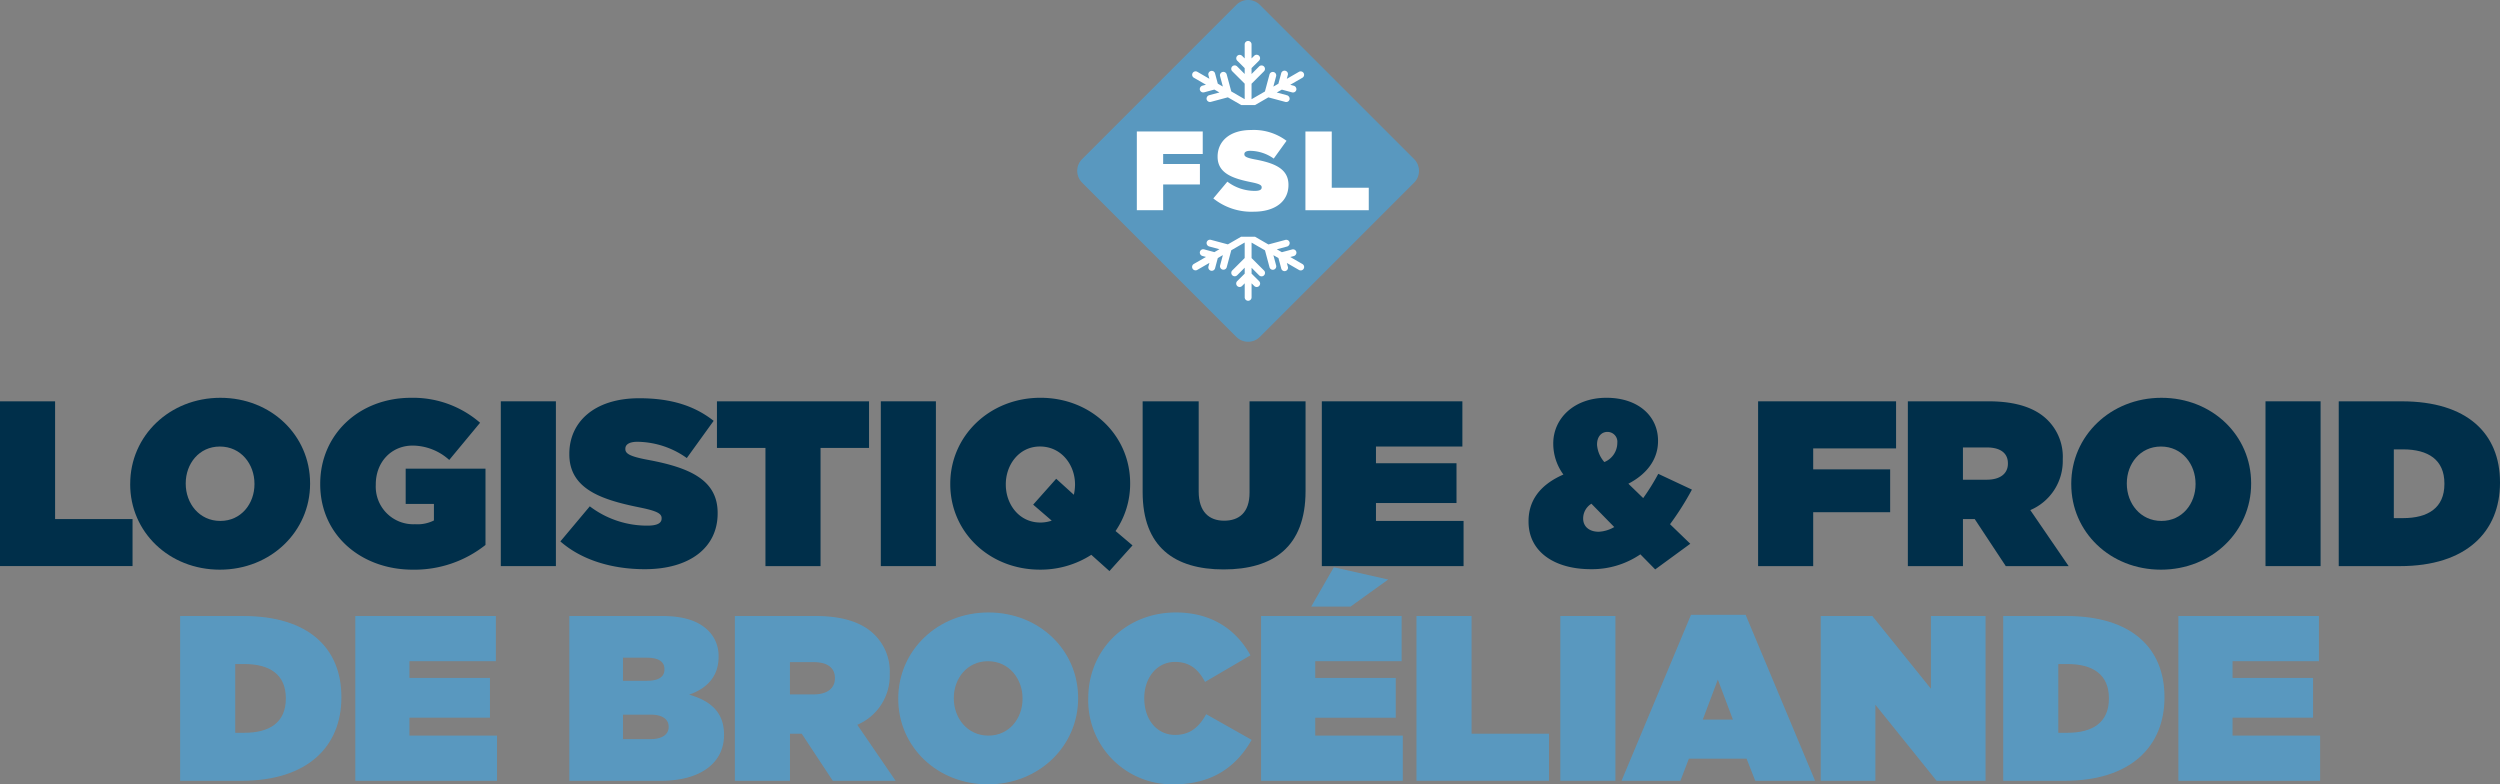 <svg xmlns="http://www.w3.org/2000/svg" width="509.981" height="160" viewBox="0 0 509.981 160">
  <rect x="0" y="0" width="509.981" height="160" fill="#808080" stroke="none"/>
  <g id="Groupe_1217" data-name="Groupe 1217" transform="translate(0 -0.002)">
    <path id="Tracé_548" data-name="Tracé 548" d="M341.914,439.17h11.237v24.013h15.8v9.6H341.914Z" transform="translate(-341.913 -357.302)" fill="#002f4a"/>
    <path id="Tracé_549" data-name="Tracé 549" d="M350.615,456.559v-.095c0-9.751,8.02-17.529,18.393-17.529s18.3,7.684,18.3,17.431v.1c0,9.747-8.023,17.529-18.4,17.529s-18.3-7.684-18.3-17.434m25.356,0v-.095c0-3.987-2.738-7.589-7.061-7.589-4.274,0-6.963,3.553-6.963,7.491v.1c0,3.984,2.738,7.586,7.061,7.586,4.274,0,6.963-3.553,6.963-7.492" transform="translate(-324.053 -357.785)" fill="#002f4a"/>
    <path id="Tracé_550" data-name="Tracé 550" d="M363.312,456.559v-.095c0-10.038,7.925-17.529,18.536-17.529a20.84,20.84,0,0,1,14.073,5.089l-6.292,7.589a11.278,11.278,0,0,0-7.446-2.931c-4.369,0-7.537,3.361-7.537,7.925v.095a7.662,7.662,0,0,0,8.02,8.02,7.444,7.444,0,0,0,3.84-.766v-3.364h-5.761v-7.2h16.28v15.56a23.3,23.3,0,0,1-14.842,5.043c-10.468,0-18.872-7.012-18.872-17.434" transform="translate(-297.989 -357.785)" fill="#002f4a"/>
    <rect id="Rectangle_116" data-name="Rectangle 116" width="11.237" height="33.617" transform="translate(102.161 81.867)" fill="#002f4a"/>
    <path id="Tracé_551" data-name="Tracé 551" d="M379.36,468.166l6-7.156a19.283,19.283,0,0,0,11.769,3.938c2.015,0,2.882-.528,2.882-1.441v-.1c0-.959-1.056-1.487-4.659-2.207-7.54-1.539-14.168-3.7-14.168-10.807v-.1c0-6.386,4.994-11.332,14.263-11.332,6.484,0,11.286,1.539,15.178,4.61l-5.477,7.589a17.634,17.634,0,0,0-10.086-3.315c-1.679,0-2.448.577-2.448,1.4v.095c0,.913.913,1.49,4.466,2.161,8.6,1.584,14.36,4.081,14.36,10.853v.1c0,7.058-5.812,11.381-14.84,11.381-6.82,0-12.968-1.92-17.242-5.666" transform="translate(-265.046 -357.721)" fill="#002f4a"/>
    <path id="Tracé_552" data-name="Tracé 552" d="M399.716,448.679h-9.894V439.17h31.025v9.509h-9.894v24.108H399.716Z" transform="translate(-243.57 -357.303)" fill="#002f4a"/>
    <rect id="Rectangle_117" data-name="Rectangle 117" width="11.237" height="33.617" transform="translate(179.68 81.867)" fill="#002f4a"/>
    <path id="Tracé_553" data-name="Tracé 553" d="M437.88,474.282l-3.7-3.315a19.132,19.132,0,0,1-10.468,3.025c-10.373,0-18.3-7.684-18.3-17.431v-.1c0-9.747,8.02-17.529,18.393-17.529s18.3,7.684,18.3,17.434v.095a17.018,17.018,0,0,1-2.977,9.653l3.459,2.931ZM426.112,464l-3.792-3.266,4.7-5.281,3.6,3.266a9.713,9.713,0,0,0,.241-2.018v-.1c0-3.984-2.784-7.73-7.156-7.73-4.274,0-6.966,3.746-6.966,7.684v.095c0,3.987,2.693,7.733,7.061,7.733a7.211,7.211,0,0,0,2.3-.385" transform="translate(-211.563 -357.787)" fill="#002f4a"/>
    <path id="Tracé_554" data-name="Tracé 554" d="M418.268,457.709V439.17H429.7v18.4c0,4.176,2.161,5.953,5.187,5.953s5.187-1.63,5.187-5.712V439.17H451.5v18.3c0,11.479-6.673,15.994-16.711,15.994s-16.522-4.61-16.522-15.752" transform="translate(-185.177 -357.303)" fill="#002f4a"/>
    <path id="Tracé_555" data-name="Tracé 555" d="M430.241,439.17h28.672v9.223H441.286v3.41h16.427v8.114H441.286v3.651h17.868v9.219H430.241Z" transform="translate(-160.599 -357.302)" fill="#002f4a"/>
    <path id="Tracé_556" data-name="Tracé 556" d="M466.867,470.869a17.5,17.5,0,0,1-10.132,3.028c-7.253,0-12.681-3.459-12.681-9.7v-.1c0-4.033,2.161-7.345,7.11-9.506a10.646,10.646,0,0,1-2.067-6.246v-.095c0-5.092,4.228-9.317,10.853-9.317,6.484,0,10.52,3.746,10.52,8.74v.1c0,3.795-2.354,6.771-6.051,8.691l3.025,2.931a44.109,44.109,0,0,0,3.074-4.948l6.866,3.218a58.072,58.072,0,0,1-4.466,7.061l4.13,3.987-7.156,5.233Zm-5.33-5.568-4.658-4.756a3.528,3.528,0,0,0-1.682,2.931v.095c0,1.633,1.249,2.69,3.169,2.69a6.922,6.922,0,0,0,3.172-.959m.623-17.05v-.1a2.012,2.012,0,0,0-2.018-2.256c-1.249,0-2.113,1.007-2.113,2.546v.095a5.939,5.939,0,0,0,1.49,3.508,4.236,4.236,0,0,0,2.641-3.795" transform="translate(-132.244 -357.787)" fill="#002f4a"/>
    <path id="Tracé_557" data-name="Tracé 557" d="M459.394,439.17h28.143v9.607H470.631v4.274h15.7v8.74h-15.7v11H459.394Z" transform="translate(-100.754 -357.302)" fill="#002f4a"/>
    <path id="Tracé_558" data-name="Tracé 558" d="M469.4,439.17h16.424c5.956,0,9.751,1.49,12.1,3.843A10.554,10.554,0,0,1,501,450.984v.1a10.872,10.872,0,0,1-6.625,10.276l7.827,11.43H489.378l-6.338-9.6h-2.4v9.6H469.4Zm16.088,15.993c2.69,0,4.32-1.2,4.32-3.266V451.8c0-2.161-1.679-3.218-4.271-3.218h-4.9v6.579Z" transform="translate(-80.212 -357.303)" fill="#002f4a"/>
    <path id="Tracé_559" data-name="Tracé 559" d="M480.32,456.559v-.095c0-9.751,8.02-17.529,18.393-17.529s18.3,7.684,18.3,17.431v.1c0,9.747-8.02,17.529-18.393,17.529s-18.3-7.684-18.3-17.434m25.356,0v-.095c0-3.987-2.738-7.589-7.058-7.589-4.277,0-6.966,3.553-6.966,7.491v.1c0,3.984,2.738,7.586,7.061,7.586,4.274,0,6.963-3.553,6.963-7.492" transform="translate(-57.798 -357.785)" fill="#002f4a"/>
    <rect id="Rectangle_118" data-name="Rectangle 118" width="11.237" height="33.617" transform="translate(462.145 81.867)" fill="#002f4a"/>
    <path id="Tracé_560" data-name="Tracé 560" d="M498.193,439.171h12.87c13.35,0,20.026,6.579,20.026,16.522v.095c0,9.943-6.82,17-20.411,17H498.193Zm11.237,9.8v14.024H511.3c5.138,0,8.45-2.112,8.45-6.966v-.095c0-4.851-3.312-6.963-8.45-6.963Z" transform="translate(-21.108 -357.301)" fill="#002f4a"/>
    <path id="Tracé_561" data-name="Tracé 561" d="M353.951,453.516h12.87c13.35,0,20.026,6.579,20.026,16.519v.1c0,9.943-6.82,17-20.411,17H353.951Zm11.237,9.8v14.021h1.871c5.141,0,8.453-2.109,8.453-6.96v-.1c0-4.851-3.312-6.963-8.453-6.963Z" transform="translate(-317.205 -327.853)" fill="#5998bf"/>
    <path id="Tracé_562" data-name="Tracé 562" d="M365.656,453.515h28.672v9.222H376.7v3.41h16.427v8.114H376.7v3.651h17.865v9.219h-28.91Z" transform="translate(-293.177 -327.855)" fill="#5998bf"/>
    <path id="Tracé_563" data-name="Tracé 563" d="M379.957,453.515h18.827c4.658,0,7.589,1.056,9.558,3.025a7.2,7.2,0,0,1,2.064,5.236v.1c0,3.984-2.4,6.432-6,7.684,4.323,1.249,7.11,3.553,7.11,8.163v.095c0,5.379-4.42,9.32-12.919,9.32H379.957Zm19.4,10.807c0-1.49-1.2-2.3-3.6-2.3h-4.851v4.708h4.9c2.4,0,3.556-.818,3.556-2.3Zm-2.787,9.317h-5.666v4.994h5.617c2.451,0,3.7-1.011,3.7-2.448v-.1c0-1.441-1.2-2.448-3.651-2.448" transform="translate(-263.82 -327.855)" fill="#5998bf"/>
    <path id="Tracé_564" data-name="Tracé 564" d="M391.018,453.515h16.424c5.956,0,9.751,1.49,12.1,3.844a10.554,10.554,0,0,1,3.074,7.971v.1a10.877,10.877,0,0,1-6.625,10.279l7.827,11.43H411l-6.338-9.607h-2.4v9.607H391.018Zm16.088,15.994c2.69,0,4.323-1.2,4.323-3.266v-.095c0-2.161-1.682-3.218-4.274-3.218h-4.9v6.579Z" transform="translate(-241.115 -327.855)" fill="#5998bf"/>
    <path id="Tracé_565" data-name="Tracé 565" d="M401.937,470.906v-.095c0-9.751,8.02-17.532,18.393-17.532s18.3,7.684,18.3,17.434v.1c0,9.747-8.02,17.529-18.393,17.529s-18.3-7.687-18.3-17.434m25.356,0v-.095c0-3.987-2.735-7.589-7.058-7.589-4.277,0-6.966,3.553-6.966,7.492v.1c0,3.984,2.738,7.586,7.061,7.586,4.274,0,6.963-3.553,6.963-7.491" transform="translate(-218.7 -328.34)" fill="#5998bf"/>
    <path id="Tracé_566" data-name="Tracé 566" d="M414.633,470.906v-.095c0-10.038,7.827-17.532,17.865-17.532,7.4,0,12.391,3.6,15.224,8.743l-9.268,5.425c-1.249-2.4-3.025-4.081-6.1-4.081-3.794,0-6.292,3.315-6.292,7.348v.1c0,4.368,2.595,7.443,6.292,7.443,3.172,0,4.946-1.731,6.338-4.225l9.271,5.235c-2.833,4.991-7.54,9.076-15.9,9.076a17.129,17.129,0,0,1-17.434-17.434" transform="translate(-192.638 -328.34)" fill="#5998bf"/>
    <path id="Tracé_567" data-name="Tracé 567" d="M426.181,460.2h28.672v9.223H437.229v3.41h16.424v8.114H437.229V484.6h17.862v9.222h-28.91Zm14.839-9.94,11.094,2.5-7.684,5.522h-8.02Z" transform="translate(-168.933 -334.539)" fill="#5998bf"/>
    <path id="Tracé_568" data-name="Tracé 568" d="M436.565,453.515h11.24v24.013h15.8v9.6H436.565Z" transform="translate(-147.617 -327.855)" fill="#5998bf"/>
    <rect id="Rectangle_119" data-name="Rectangle 119" width="11.237" height="33.617" transform="translate(318.294 125.66)" fill="#5998bf"/>
    <path id="Tracé_569" data-name="Tracé 569" d="M464.437,453.436H475.58l14.168,33.858h-12.2l-1.777-4.515H464.006l-1.731,4.515H450.269Zm8.548,21.373-3.071-8.163-3.074,8.163Z" transform="translate(-119.486 -328.018)" fill="#5998bf"/>
    <path id="Tracé_570" data-name="Tracé 570" d="M463.579,453.515H474.1l11.958,14.84v-14.84H497.2v33.617h-9.989l-12.486-15.511v15.511H463.579Z" transform="translate(-92.163 -327.855)" fill="#5998bf"/>
    <path id="Tracé_571" data-name="Tracé 571" d="M475.773,453.516h12.87c13.35,0,20.026,6.579,20.026,16.519v.1c0,9.943-6.82,17-20.411,17H475.773Zm11.237,9.8v14.021h1.874c5.138,0,8.45-2.109,8.45-6.96v-.1c0-4.851-3.312-6.963-8.45-6.963Z" transform="translate(-67.132 -327.853)" fill="#5998bf"/>
    <path id="Tracé_572" data-name="Tracé 572" d="M487.478,453.515h28.672v9.222H498.526v3.41h16.424v8.114H498.526v3.651H516.39v9.219H487.478Z" transform="translate(-43.105 -327.855)" fill="#5998bf"/>
    <path id="Tracé_573" data-name="Tracé 573" d="M446.352,481.075l-31.459-31.459a3.4,3.4,0,0,1,0-4.808l31.459-31.459a3.4,3.4,0,0,1,4.808,0l31.459,31.459a3.4,3.4,0,0,1,0,4.808L451.16,481.075a3.4,3.4,0,0,1-4.808,0" transform="translate(-194.15 -412.353)" fill="#5998bf"/>
    <rect id="Rectangle_121" data-name="Rectangle 121" width="509.975" height="159.999" transform="translate(0 0.001)" fill="none"/>
    <path id="Tracé_574" data-name="Tracé 574" d="M417.88,421.14h13.444v4.588h-8.075v2.042h7.5v4.176h-7.5V437.2h-5.37Z" transform="translate(-185.974 -394.314)" fill="#fff"/>
    <path id="Tracé_575" data-name="Tracé 575" d="M422.99,434.993l2.867-3.419a9.214,9.214,0,0,0,5.623,1.88c.965,0,1.377-.25,1.377-.687v-.046c0-.461-.5-.711-2.225-1.056-3.6-.733-6.768-1.768-6.768-5.162v-.046c0-3.053,2.387-5.416,6.814-5.416a11.11,11.11,0,0,1,7.25,2.2l-2.613,3.624a8.431,8.431,0,0,0-4.82-1.581c-.8,0-1.172.275-1.172.662V426c0,.434.437.711,2.137,1.032,4.106.757,6.859,1.951,6.859,5.187v.043c0,3.376-2.775,5.44-7.089,5.44a12.415,12.415,0,0,1-8.239-2.708" transform="translate(-175.483 -394.515)" fill="#fff"/>
    <path id="Tracé_576" data-name="Tracé 576" d="M429.145,421.14h5.37v11.473h7.55V437.2H429.145Z" transform="translate(-162.848 -394.314)" fill="#fff"/>
    <path id="Tracé_577" data-name="Tracé 577" d="M434.4,428.174l2.726-1.575h.015l3.45.925a.754.754,0,0,0,.183.024.7.7,0,0,0,.693-.6.742.742,0,0,0-.568-.788l-2.052-.549,1.026-.592.012,0,2.088.562a.751.751,0,0,0,.183.021.7.7,0,0,0,.693-.6.737.737,0,0,0-.568-.785l-.687-.186,2.479-1.432a.7.7,0,0,0,.256-.955.706.706,0,0,0-.959-.257l-2.479,1.432.2-.742a.7.7,0,1,0-1.349-.363l-.562,2.088-.006.012-1.026.592.562-2.106a.7.7,0,1,0-1.352-.363l-.925,3.45-.006.012-2.7,1.56a.017.017,0,0,1-.027-.015v-3.12l.006-.015,2.528-2.525a.7.7,0,0,0-.992-.992l-1.542,1.545V420.64l.006-.015,1.529-1.526a.7.7,0,0,0-.992-.989l-.543.543v-2.863a.7.7,0,1,0-1.4,0v2.863l-.546-.543a.7.7,0,0,0-.989.989l1.529,1.526.006.015v1.185l-1.545-1.545a.7.7,0,1,0-.989.992l2.528,2.525.006.015v3.12a.022.022,0,0,1-.031.018l-2.7-1.563-.009-.009-.925-3.453a.7.7,0,1,0-1.352.363l.565,2.106-1.026-.592-.009-.012-.559-2.088a.7.7,0,0,0-1.352.363l.2.742-2.479-1.432a.7.7,0,0,0-.7,1.212l2.479,1.432-.69.186a.736.736,0,0,0-.565.785.7.7,0,0,0,.693.6.726.726,0,0,0,.18-.021l2.088-.562.015,0,1.026.592-2.052.549a.743.743,0,0,0-.571.784.709.709,0,0,0,.7.607.73.73,0,0,0,.18-.024l3.453-.925h.015l2.726,1.575.009,0h2.79l.009,0" transform="translate(-178.395 -406.733)" fill="#fff"/>
    <path id="Tracé_578" data-name="Tracé 578" d="M431.6,428.168l-2.726,1.575h-.015l-3.453-.925a.725.725,0,0,0-.18-.024.7.7,0,0,0-.693.6.737.737,0,0,0,.565.788l2.055.549-1.026.592-.015,0-2.088-.559a.619.619,0,0,0-.18-.025.7.7,0,0,0-.693.6.736.736,0,0,0,.568.784l.687.186-2.479,1.429a.7.7,0,0,0,.7,1.215l2.479-1.432-.2.742a.7.7,0,0,0,1.352.363l.559-2.088.009-.012,1.026-.592-.565,2.106a.7.7,0,0,0,1.352.363l.925-3.45.009-.012,2.7-1.56a.017.017,0,0,1,.028.015v3.12l0,.015-2.528,2.525a.7.7,0,0,0,.992.992l1.539-1.545V435.7l0,.015-1.529,1.526a.7.7,0,0,0,.992.992l.54-.546v2.864a.7.7,0,0,0,1.4,0V437.69l.543.546a.7.7,0,0,0,.992-.992l-1.529-1.526-.006-.015v-1.184l1.542,1.545a.7.7,0,1,0,.992-.992l-2.528-2.525-.006-.015v-3.12a.017.017,0,0,1,.027-.015l2.7,1.56.009.009.925,3.453a.7.7,0,0,0,1.352-.363l-.562-2.106,1.026.592.006.012.562,2.088a.7.7,0,1,0,1.349-.363l-.2-.742,2.479,1.432a.7.7,0,1,0,.7-1.215l-2.479-1.429.687-.186a.739.739,0,0,0,.568-.784.7.7,0,0,0-.693-.6.626.626,0,0,0-.183.025l-2.088.559-.012,0-1.026-.592,2.052-.549a.74.74,0,0,0,.568-.788.7.7,0,0,0-.693-.6.748.748,0,0,0-.183.024l-3.45.925h-.015l-2.726-1.575-.009,0H431.6l-.009,0" transform="translate(-178.395 -379.893)" fill="#fff"/>
  </g>
</svg>
